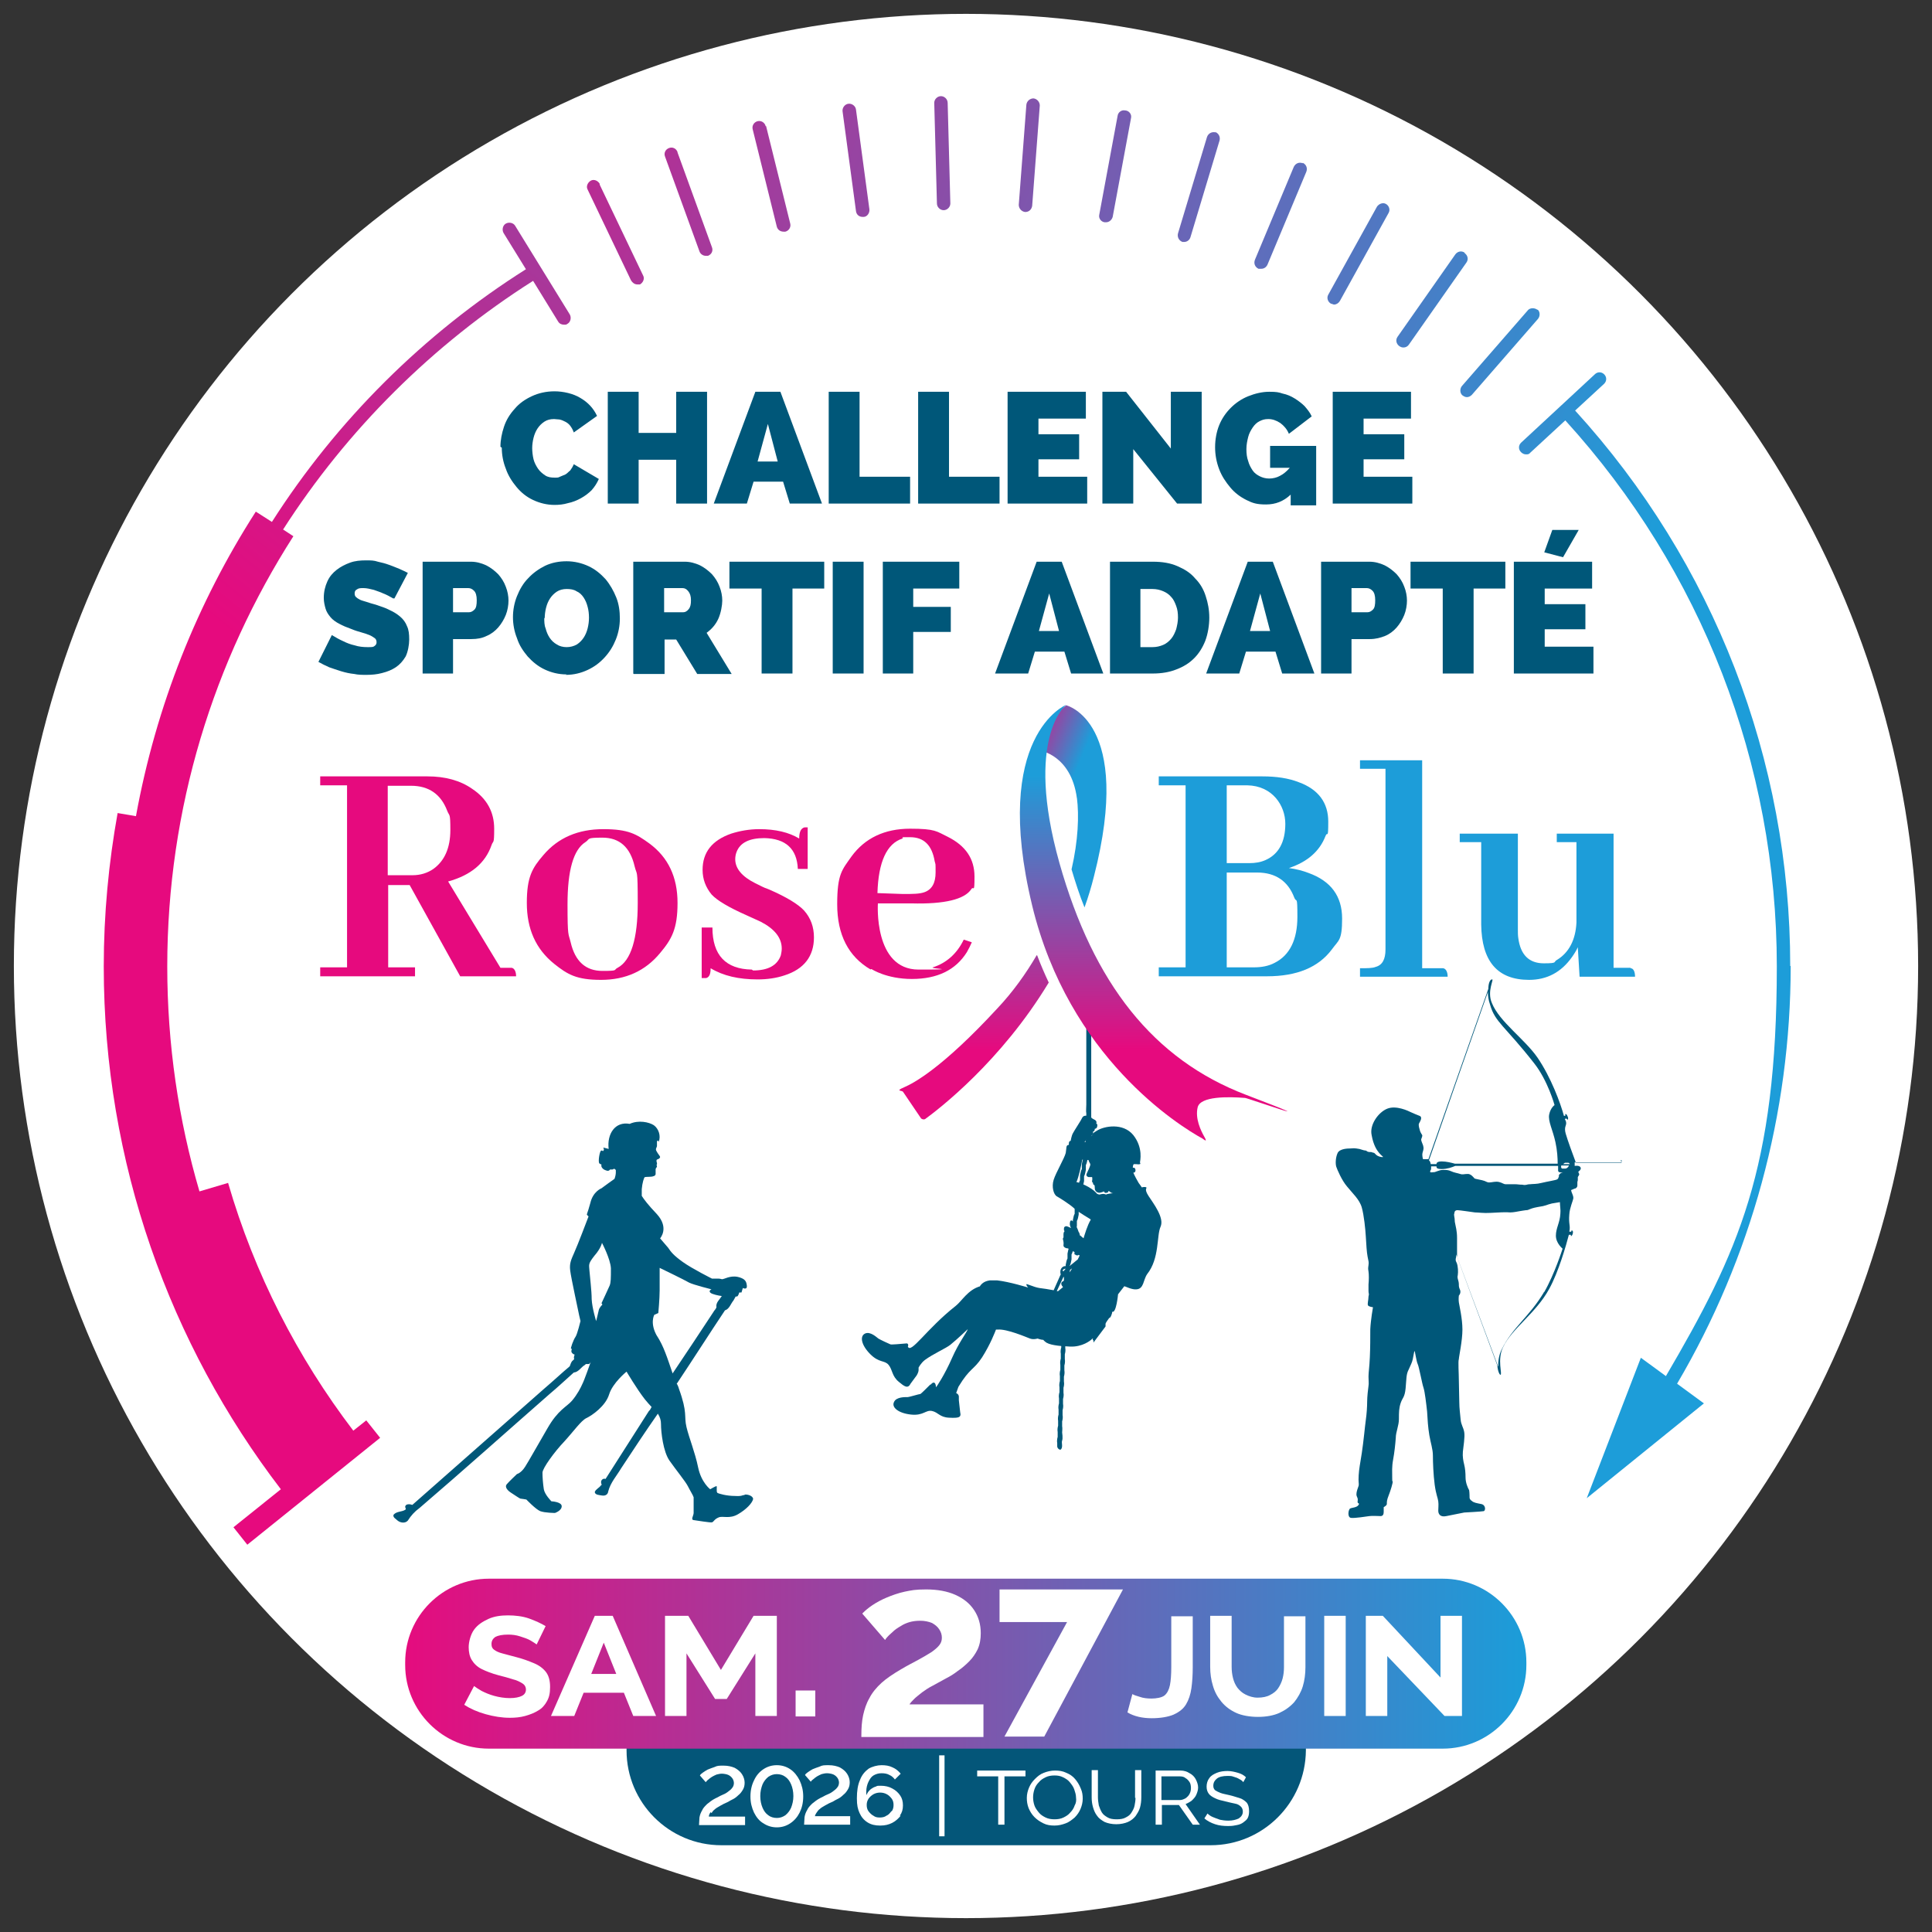 <?xml version="1.0" encoding="UTF-8"?>
<svg id="Calque_1" xmlns="http://www.w3.org/2000/svg" width="432" height="432" xmlns:xlink="http://www.w3.org/1999/xlink" version="1.1" viewBox="0 0 432 432">
  <rect x="0" y="0" width="432" height="432" fill="#333333" stroke="none"/>
  <!-- Generator: Adobe Illustrator 29.8.2, SVG Export Plug-In . SVG Version: 2.1.1 Build 3)  -->
  <defs>
    <linearGradient id="Dégradé_sans_nom" data-name="Dégradé sans nom" x1="62.3" y1="-1712" x2="370.5" y2="-1823.4" gradientTransform="translate(0 -1700) scale(1 -1)" gradientUnits="userSpaceOnUse">
      <stop offset="0" stop-color="#e60a7e"/>
      <stop offset="1" stop-color="#1d9dd9"/>
    </linearGradient>
    <linearGradient id="Dégradé_sans_nom_2" data-name="Dégradé sans nom 2" x1="58.2" y1="-1723.2" x2="366.4" y2="-1834.6" gradientTransform="translate(0 -1700) scale(1 -1)" gradientUnits="userSpaceOnUse">
      <stop offset="0" stop-color="#e60a7e"/>
      <stop offset="1" stop-color="#1d9dd9"/>
    </linearGradient>
    <linearGradient id="Dégradé_sans_nom_3" data-name="Dégradé sans nom 3" x1="66.2" y1="-1701" x2="374.5" y2="-1812.4" gradientTransform="translate(0 -1700) scale(1 -1)" gradientUnits="userSpaceOnUse">
      <stop offset="0" stop-color="#e60a7e"/>
      <stop offset="1" stop-color="#1d9dd9"/>
    </linearGradient>
    <linearGradient id="Dégradé_sans_nom_4" data-name="Dégradé sans nom 4" x1="69.6" y1="-1691.8" x2="377.8" y2="-1803.3" gradientTransform="translate(0 -1700) scale(1 -1)" gradientUnits="userSpaceOnUse">
      <stop offset="0" stop-color="#e60a7e"/>
      <stop offset="1" stop-color="#1d9dd9"/>
    </linearGradient>
    <linearGradient id="Dégradé_sans_nom_5" data-name="Dégradé sans nom 5" x1="72.3" y1="-1684.2" x2="380.6" y2="-1795.6" gradientTransform="translate(0 -1700) scale(1 -1)" gradientUnits="userSpaceOnUse">
      <stop offset="0" stop-color="#e60a7e"/>
      <stop offset="1" stop-color="#1d9dd9"/>
    </linearGradient>
    <linearGradient id="Dégradé_sans_nom_6" data-name="Dégradé sans nom 6" x1="74.4" y1="-1678.4" x2="382.6" y2="-1789.8" gradientTransform="translate(0 -1700) scale(1 -1)" gradientUnits="userSpaceOnUse">
      <stop offset="0" stop-color="#e60a7e"/>
      <stop offset="1" stop-color="#1d9dd9"/>
    </linearGradient>
    <linearGradient id="Dégradé_sans_nom_7" data-name="Dégradé sans nom 7" x1="75.8" y1="-1674.5" x2="384" y2="-1785.9" gradientTransform="translate(0 -1700) scale(1 -1)" gradientUnits="userSpaceOnUse">
      <stop offset="0" stop-color="#e60a7e"/>
      <stop offset="1" stop-color="#1d9dd9"/>
    </linearGradient>
    <linearGradient id="Dégradé_sans_nom_8" data-name="Dégradé sans nom 8" x1="76.5" y1="-1672.6" x2="384.8" y2="-1784" gradientTransform="translate(0 -1700) scale(1 -1)" gradientUnits="userSpaceOnUse">
      <stop offset="0" stop-color="#e60a7e"/>
      <stop offset="1" stop-color="#1d9dd9"/>
    </linearGradient>
    <linearGradient id="Dégradé_sans_nom_9" data-name="Dégradé sans nom 9" x1="76.5" y1="-1672.4" x2="384.8" y2="-1783.8" gradientTransform="translate(0 -1700) scale(1 -1)" gradientUnits="userSpaceOnUse">
      <stop offset="0" stop-color="#e60a7e"/>
      <stop offset="1" stop-color="#1d9dd9"/>
    </linearGradient>
    <linearGradient id="Dégradé_sans_nom_10" data-name="Dégradé sans nom 10" x1="75.8" y1="-1674.3" x2="384.1" y2="-1785.8" gradientTransform="translate(0 -1700) scale(1 -1)" gradientUnits="userSpaceOnUse">
      <stop offset="0" stop-color="#e60a7e"/>
      <stop offset="1" stop-color="#1d9dd9"/>
    </linearGradient>
    <linearGradient id="Dégradé_sans_nom_11" data-name="Dégradé sans nom 11" x1="74.5" y1="-1678.1" x2="382.7" y2="-1789.6" gradientTransform="translate(0 -1700) scale(1 -1)" gradientUnits="userSpaceOnUse">
      <stop offset="0" stop-color="#e60a7e"/>
      <stop offset="1" stop-color="#1d9dd9"/>
    </linearGradient>
    <linearGradient id="Dégradé_sans_nom_12" data-name="Dégradé sans nom 12" x1="72.4" y1="-1683.8" x2="380.7" y2="-1795.2" gradientTransform="translate(0 -1700) scale(1 -1)" gradientUnits="userSpaceOnUse">
      <stop offset="0" stop-color="#e60a7e"/>
      <stop offset="1" stop-color="#1d9dd9"/>
    </linearGradient>
    <linearGradient id="Dégradé_sans_nom_13" data-name="Dégradé sans nom 13" x1="33.2" y1="-1792.4" x2="341.5" y2="-1903.8" gradientTransform="translate(0 -1700) scale(1 -1)" gradientUnits="userSpaceOnUse">
      <stop offset="0" stop-color="#e60a7e"/>
      <stop offset="1" stop-color="#1d9dd9"/>
    </linearGradient>
    <linearGradient id="Dégradé_sans_nom_14" data-name="Dégradé sans nom 14" x1="100.6" y1="-1881.5" x2="319.3" y2="-1611.4" gradientTransform="translate(0 -1700) scale(1 -1)" gradientUnits="userSpaceOnUse">
      <stop offset="0" stop-color="#e60a7e"/>
      <stop offset="1" stop-color="#1d9dd9"/>
    </linearGradient>
    <linearGradient id="Dégradé_sans_nom_15" data-name="Dégradé sans nom 15" x1="224" y1="-1873.4" x2="237.8" y2="-1879.2" gradientTransform="translate(0 -1700) scale(1 -1)" gradientUnits="userSpaceOnUse">
      <stop offset="0" stop-color="#e60a7e"/>
      <stop offset="1" stop-color="#1d9dd9"/>
    </linearGradient>
    <linearGradient id="Dégradé_sans_nom_16" data-name="Dégradé sans nom 16" x1="258" y1="-1934.6" x2="258" y2="-1873.4" gradientTransform="translate(0 -1700) scale(1 -1)" gradientUnits="userSpaceOnUse">
      <stop offset="0" stop-color="#e60a7e"/>
      <stop offset="1" stop-color="#1d9dd9"/>
    </linearGradient>
    <linearGradient id="Dégradé_sans_nom_17" data-name="Dégradé sans nom 17" x1="217.8" y1="-1934.8" x2="217.8" y2="-1873.7" gradientTransform="translate(0 -1700) scale(1 -1)" gradientUnits="userSpaceOnUse">
      <stop offset="0" stop-color="#e60a7e"/>
      <stop offset="1" stop-color="#1d9dd9"/>
    </linearGradient>
    <linearGradient id="Dégradé_sans_nom_18" data-name="Dégradé sans nom 18" x1="90.6" y1="-2235.4" x2="341.3" y2="-2235.4" gradientTransform="translate(0 -1863.4) scale(1 -1)" gradientUnits="userSpaceOnUse">
      <stop offset="0" stop-color="#e50c7e"/>
      <stop offset="1" stop-color="#1b9dd9"/>
    </linearGradient>
  </defs>
  <g id="Calque_6" display="none">
    <rect x="-156.3" y="-27" width="958.7" height="596" fill="#abc8d3"/>
    <path d="M649.1,329.5c-1,0-2-.1-3-.1-2.3,0-4.5.4-6.7,1,.7-1.2,1.2-2.5,1.5-4.1,5.4,1,11,.7,16.3-.8,2.4-.6,4.8-1.5,7-2.6v-.2c-7.4,1.6-14.9,2.6-22.3,1.9v-1.4c.4,0,.7-.2,1.1-.3,3.7-1.1,7.3-2.8,11.3-3,6.3-.4,12.8,0,18.6,3h0c-4-3.7-9.7-4.9-15-4.6-5.3.5-10.2,2.7-15.3,3.6-.3,0-.7,0-1,.1,0-.6-.3-1.2-.6-1.9.5-.2,1-.4,1.5-.6v-.2c-.6,0-1.2.2-1.7.2,0-.3-.3-.6-.5-.9h0c0-.5-.3-.9-.4-1.2,2.4,0,4.9-.3,7.3-.8,2.6-.5,5.1-1.2,7.5-2.3v-.2c-5.2.8-10.3,1.4-15.5,1.8h-.2c-.7-1-1.5-1.8-2.2-2.4-2.2-1.9-4.6-3.7-6.5-4.7-2.6-1.5-4.8-2.3-7.3-2.9-.3-.8-.8-1.6-1.3-2.3v-.2c.3.1.5.3.8.3.3.3.5.4.8.5,0,.9.8,1.5,1.6,1.2,0,.3.6.4.9.2.2.3.4.4.6.3.2.4.6.3.9.1,1.6.8,2.7,1.3,3,1.4,0,.5.5.8,1,.6,1.5.7,2.6,1.7,3.9,2.7s3,2.2,5.1,2.3c1.4.1,4.2-.8,2.6-2-1.6-1.1-4-1.8-5.6-2.4-1.9-.7-4-1.2-5.6-1.7-.2-.3-.7-.5-1-.2-.7-.3-1.8-.8-3.1-1.5.2-.8-.4-1.5-.7-2.2.3-.3.4-.7.5-1.1.2-1.5-.8-2-1.8-2.3,0-.4-.3-.9-.4-1.3-.3-.7-.9-1.3-1.3-1.9-.8-1.5-1.6-3-2.4-4.5-.2-1.4-.4-2.7-1.6-3.6-.9-.7-2.2-1.5-3.4-1.8-.8-.5-1.7-1.1-2.4-1.3,0-.3-.3-.6-.5-.9.6-1.3.8-3,.7-4,.9,0,2.8.6,2.8-.3-.3-.9-2.3-1-2.8-2.3-.8-2.2-1.9-4-4.4-4.2h-1.1c-.8.1-1.5.5-2.2,1.1-1.2,1-1.4,2.7-1.4,3.9-.4.4-.3,1.3.6,1.3-.2,1.4.6,2.3.8,3.5-.8.1-1.2.8-1.5,1.5-1.5.4-3.4,1.6-4.7,2.2-1.1.6-1.8,1.3-2.4,2.3-.3-.3-.6-.4-.9-.3-.6-.4-1.2.4-1.3,1.1-5.1-2.4-8.9-4.2-9.9-4.7,0-.6-.8-.9-1.1-.6-1.2-.6-2.3-1.5-3.4-2.2-2.2-1.5-3.9-2.2-6.5-3.5s-3.9-2-5-2.5c-.8-.4-2.4-1.2-3.2-.4-.6,1.3.9,2.4,1.6,3,1.1,1,2,1.7,3.6,2.8,2.6,1.9,4.9,3,7.8,3.2,1.6.1,3,0,4.6.9,0,.6.9.9,1.3.4.9.4,4.9,2.3,10.1,4.7v2.5c-.8.5-.7,1.5-1.1,2.3-.4.8-1.1,1.3-1.6,2.2-.7,1.5-.8,4.1.8,5,.3.2.7.3,1.1.3-1.7,1.3-2.3,2.7-2.9,4.3-.5,1.4-.6,3.4-.4,4.9-.2.7-.3,1.3-.2,2h-.4c-5.2-.4-10-2.6-15.2-3.1-4.6-.3-9.6.7-13.3,3.7v.2c4.3-1.8,8.8-2.3,13.2-2.3,3.4-.1,6.8.2,10,1.3,1.9.7,3.9,1.3,6,1.7,0,.2,0,.3.2.5-3.1.5-6,1.5-8.6,3.2-.6-.2-1.3-.4-1.9-.6-7.6-2.2-16.6-1.8-22.9,3.4h0c7-3.5,14.9-3.4,22.3-1.8.3,0,.5.1.8.2h0c1.9.5,3.9,1,5.7,1.4.6,0,2.3.4,2.9.5,4.5.5,9,1.2,13.5,1.2,2.8,1.1,5.6,2.1,8.5,3,2.2.6,6.5,1.8,11,2.9-4.6.3-9.2.2-13.8-.7-5.5-.9-10.4-4.1-16-4.6-5-.4-10.4,1.5-13.7,5.3h0c2-1.2,4.3-2.2,6.5-2.8,4.6-1.2,9.6-1.3,14.2,0,3.5,1.1,6.7,3.1,10.4,3.9,5.6,1.4,11.6,1.3,17.3,0,1.9.4,3.7.7,5.3.9l-4.5,1.5c-4.4,1.2-9,1-13.5.5-5.1-.4-10.2-1-15.4-1.8v.2c2.4,1.1,5,1.8,7.5,2.3,7.1,1.7,14.4.5,21.6-.4.6-.1,2.3-.4,2.9-.5.6-.1,2.3-.5,2.9-.7,8.5-2.5,17.9-3.2,26,.9h0c-2.6-2.3-5.8-3.7-9.1-4.3.8-.2,1.8-.4,2.3-.6,8.5-2.5,17.9-3.2,26,.9h0c-4.1-3.6-9.7-4.9-15-4.8-5.8,0-11,2.5-16.4,4.2h.4ZM620.3,300.4c.4.4.7,1.2,1.1,2l-1.2-.6v-1.4h.1ZM620.1,302.9c.4.5,1,1.2,1.5,2,.4.7.2.9-.5.9-.4-.5-.9-1-.9-1.8v-1h0ZM599,300.1v1.3c-.4,0-.8,0-1.1.2.3-.4.6-1,1-1.5h0ZM592.3,322.8c-2.9-.5-5.6-1.6-8.4-2.6,2.9-1.1,5.9-1.7,8.9-1.8,1.2,1.3,3,2.5,4.8,3.3,1.1.5,2.1,1,3.1,1.4-2.8.2-5.7.2-8.5-.4h.1Z" fill="#005779"/>
    <path d="M680.7,305.3c-.2-.1-1.1-.7-1.1-.7.7-.1.7-.7.4-.7s-.8-.1-1.3-.2c-.5,0-.9-.3-.9-.3,0,0-.7-.6-1-.8-.2-.2-.7-.7-1.1-1.1h0s.6.6.6,1.2v1.1c-.2.1-.5.4-.5.4h0c.4.2,1.4.3,1.4.3.3.2,1.1.6,1.1.6,0,.2.6.7.7.8.9,1,1.2.5,1.2.3s-.4-.5-.4-.5c.9.2,1-.3.8-.4h0Z" fill="#005779"/>
    <path d="M665.7,298.2c0,.9,1,2.7,1.1,3h0c0,.7.3.9.4.9h0s-.3.4-.4.4c0,0-.5.3-.8.4-.3,0-1.2-.1-1.4,0-.2.2,0,.6.7.9.6.3,1.1,0,1.1,0h.5c.2.2.6.3,1,.4.6.2,1.5,0,1.5,0,.2.2.6.4,1.4.2.2,0,.5-.4.4-1,0-.6-.6-1.2-.6-1.2h0c0-.1-.2-.2-.2-.3h0c.4-.8-.2-1.6-.2-1.6,0,0-.2-2.8-.2-4s-.7-2-.8-2.1" fill="#005779"/>
  </g>
  <g id="Fond">
    <circle cx="216" cy="216" r="212.9" fill="#fff"/>
  </g>
  <g id="Pictos">
    <path d="M244.4,252.1v-.6h-.1v-.3c0-.5-.2-1.1-.3-1.4v-29.2h-1.1v26.4c0,.5-.1,1.6,0,1.9v1.1c0,.5.2,1.1.3,1.4v.2c0,.3,0,.8-.1,1.2v1.1c-.2.3-.3.9-.4,1.4v1.1c-.2.3-.3.9-.4,1.4v1.1c-.2.3-.3.9-.4,1.4v1.1c-.2.3-.3.9-.4,1.4v1.1c-.2.3-.3.9-.4,1.4v1.1c-.2.3-.3.9-.4,1.4v1.1c-.2.3-.3.9-.4,1.4v1.1c-.2.3-.3.9-.4,1.4v1.1c-.2.3-.3.9-.4,1.4v1.1c-.2.3-.3.9-.4,1.4v1.1c-.2.3-.3.9-.4,1.4v1.1c-.2.3-.3.9-.4,1.4v1.1c-.2.3-.5.8-.4,1.3v1.1c-.1.3-.2.9-.1,1.4v1.1c-.1.3-.2.9-.1,1.4v1.1c-.1.3-.2.9-.1,1.4v1.1c-.1.3-.2.9-.1,1.4v1.1c-.1.3-.2.9-.1,1.4v1.1c-.1.3-.2.9-.1,1.4v1.1c-.1.3-.2.9-.1,1.4v1.1c-.1.3-.2.9-.1,1.4v1.1c-.1.3-.2.9-.1,1.4v1.1c-.1.3-.2.9-.1,1.4v1.1c-.1.3-.2.9-.1,1.4v1.1c-.1.3-.2.9-.1,1.4v1.1c-.1.3-.2.9-.1,1.4v1.1c-.1.3-.2.9-.1,1.4v1.1c-.1.3-.2.9-.1,1.4v.7c0,.5.7,1,.9.6.4-.6,0-1.4.2-1.9s0-1.8,0-1.8c0-.3.1-.9,0-1.4v-1.1c.1-.3.2-.9.1-1.4v-1.1c.1-.3.2-.9.1-1.4v-1.1c.1-.3.2-.9.1-1.4v-1.1c.1-.3.2-.9.1-1.4v-1.1c.1-.3.2-.9.1-1.4v-1.1c.1-.3.2-.9.1-1.4v-1.1c.1-.3.2-.9.1-1.4v-1.1c.1-.3.2-.9.1-1.4v-1.1c.1-.3.2-.9.1-1.4v-1.1c.1-.3.2-.9.1-1.4v-1.1c.1-.3.2-.9.1-1.4v-1.1c.1-.3.2-.9.1-1.4v-1.1c.1-.3.2-.9.1-1.4v-1.1c.1-.3.4-.7.4-1.2v-1.1c.2-.3.3-.9.4-1.4v-1.1c.2-.3.3-.9.4-1.4v-1.1c.2-.3.3-.9.4-1.4v-1.1c.2-.3.3-.9.4-1.4v-1.1c.2-.3.3-.9.4-1.4v-1.1c.2-.3.3-.9.4-1.4v-1.1c.2-.3.3-.9.4-1.4v-1.1c.2-.3.3-.9.4-1.4v-1.1c.2-.3.3-.9.4-1.4v-1.1c.2-.3.3-.9.4-1.4v-1.1c.2-.3.3-.9.4-1.4v-1.1c.2-.3.3-.9.4-1.4v-1.1c.1-.1.2-.3.2-.5h.2v-.2h0v-.2h0Z" fill="#005779"/>
    <path d="M166.5,334.3c-.7,0-.4.3-2.2.2-1.8,0-3.6-.5-3.9-.7-.3-.3,0-1.5-.2-1.5s-1.4.7-1.4.7c0,0-2-1.5-2.7-4.9s-2-6.5-2.6-9,.3-3.1-1.7-8.6c-.1-.4-.3-.8-.5-1.2h.1c3.6-5.4,7.1-10.9,10.7-16.3,1-.3,1.3-1.5,1.9-2.2.2-.3.3-.6.5-.9h.3c.3-.1.5-.9.5-.9h.5l.3-1s1,.5.9-.5-.4-1.5-1.7-1.9-2.5,0-3.3.3-.5,0-1.5,0h-1.3s-4.4-2.2-6.5-3.7-2.7-2.3-3.3-3.2l-1.8-2.1s2.1-2.3-.7-5.4c-2-2.1-2.9-3.3-3.4-4.1v-1.5c.1-1.3.5-2.7.7-2.7.4-.1,1.5,0,1.9-.2.5-.1.5-.5.5-.5v-1.1c.1-.3.2-.3.3-.5,0-.2-.1-.5-.1-.5h.1v-.4c-.1-.1-.1-.4-.1-.5s0-.2.3-.3c.3-.1.5-.3.5-.5s-.5-.7-.8-1.3c-.3-.5,0-.7.1-1.1v-1.1h0l.2-.2.2.3c.5-1.3,0-2.9-1.1-3.7-1.1-.7-3.4-1.2-5.4-.3-3.3-.6-5.1,2.3-4.7,5.6l-1.2-.3h0c0,.1.3.5,0,.7-.2.3-.1-.2-.5,0-.3.1-.7,2.4-.4,2.8,0,.1.3.2.5.3h0c-.2.5.3,1.1,1,1.3.7.3.9-.2.9-.2h.5c.3,0,.4-.2.4-.2l.4.3v.6c0,.3-.1.9-.3,1.4-.7.5-1.7,1.2-2.9,2.1,0,0-1.9.7-2.5,3.3-.7,2.6-.9,2.5-.7,2.7s.3.3.3.3c0,0-2.5,6.6-3.2,8.1-.7,1.6-1.1,2.4-.9,4,.2,1.7,1.9,9.4,2,10,.1.5.3,1.3.3,1.3,0,0-.7,2.9-1.1,3.5-.5.7-1.2,2.7-1,2.7h.2s-.3.6,0,.9c.2.3.6.4.6.4,0,0-.3.6-.1,1-.1.1-.2.2-.3.3-.4.3-.5.8-.7,1.3-1.9,1.6-3.7,3.3-5.7,5l-29.5,26c-.5-.2-1.5-.3-1.6.4,0,.3.3.5,0,.7-.8.5-1.9.3-2.6,1.1-.2.6.5.9.9,1.3.6.5,1.7.7,2.3,0,.7-1.1,1.5-2,2.6-2.8,9.8-8.4,19.4-17,29.1-25.5,1.8-1.5,3.6-3.2,5.4-4.8,1.1-.1,1.6-1.2,2.5-1.7,0,0,.1-.1.2-.2h.6c.3,0,.5-.5.5-.5,0,0-1.5,4.3-1.9,5-.3.7-1.1,2.3-2.3,3.7s-3.1,2-5.5,6.2c-2.4,4.1-4.1,7.2-5,8.6s-1.8,1.6-1.8,1.6c0,0-1.8,1.7-2.3,2.3s.2,1.4,1,1.9,1.9,1.3,2.1,1.3,1.3.2,1.3.2c0,0,2.1,2.2,3.1,2.6,1.1.4,3.3.4,3.3.4,0,0,1.5-.5,1.5-1.5s-2.3-1.1-2.3-1.1c0,0-1.5-1.5-1.7-2.7-.2-1.3-.3-2.7-.3-3.7s2.7-4.7,4.9-7c2.1-2.3,3.7-4.6,4.9-5.2,1.3-.6,4.3-2.7,5.1-5.3.8-2.6,3.9-5.1,3.9-5.1,0,0,2.3,3.9,4.1,6.2.5.6,1,1.2,1.5,1.7-.2.3-.3.7-.6.9l-9.7,15.2c-.5-.2-1,.2-1,.7s.3.6,0,.7c-.4.6-1.2.9-1.4,1.5,0,.7,1.1.7,1.6.8.6.1,1.3-.1,1.4-.9.5-2,1.9-3.5,2.9-5.2,2.7-4.1,5.4-8.2,8.2-12.2.5.8.7,1.5.7,2.3,0,1.9.5,6.2,1.9,8.2s3.6,4.7,4.1,5.7,1.2,2.1,1.3,2.5v3.5c0,.6-.7,1.5,0,1.6.8.1,3.7.6,4.1.5.4-.1.5-.7,1.5-1.1.9-.4,2.4.4,4.3-.7,1.9-1.1,3.2-2.5,3.4-3.4,0-.7-1.2-1.1-1.9-1h0ZM136.3,287.5c-.3.7-1.8,3.9-1.8,3.9l.2.3s-.7.7-.8,1.2-.6,2.5-.6,2.5c0,0-.9-2.9-1-4.9,0-1.9-.4-5-.5-6.4s-.3-1.5,1.1-3.3c1.5-1.7,1.7-2.9,1.7-2.9,0,0,1.9,3.6,2,5.7,0,2.2,0,3.2-.3,3.9h0ZM147,298.9c-1.8-3-.7-4.9-.7-4.9l.9-.4s.3-3.2.3-5.1v-5s5.6,2.7,6.6,3.3c1,.5,5,1.5,5,1.5,0,0-.8.3-.2.8.4.3,1.7.6,2.5.7-.5.8-1.4,1.5-1.2,2.5-.1.4-.5.7-.7,1.1-3,4.6-6.1,9.2-9.1,13.7-1.2-3.5-2-6.1-3.5-8.4v.2h0Z" fill="#005779"/>
    <path d="M362.6,260h-10.3c0-.1,0-.3-.1-.5-.5-1.3-1.7-4.6-2.1-6s.1-1.8.1-2.3-.1-.5-.3-1c.1,0,.2-.1.3-.1s.3.3.3.3c0,0,.3-.3,0-.8-.2-.6-.5-.5-.5-.5v.4h-.3c-.8-2.9-2.9-8.6-5.9-13-2.9-4.2-8.5-8-10.2-12.2-1.2-2.7.6-5.5,0-5.3-.4,0-.8.8-.8,2.1l-13.4,38.1h-1.2s-.3-.8-.1-1.5c.2-.7.3-.9.1-1.6-.2-.6-.5-1.1-.4-1.4.1-.3.3-.7.2-.9s-.4-.6-.5-1-.4-1.2-.2-1.6.9-1.4.1-1.7-1.2-.5-1.9-.8c-.6-.3-3.3-1.6-5.3-.8s-4,3.6-3.5,5.9c.4,2.3,1.2,3.4,1.6,3.9s1,1,1,1c0,0-.3.1-.9-.1s-.8-.5-1-.7-.3-.1-.8-.3c-.5,0-.8,0-1.1-.3-.3-.1-.3,0-.9-.2s-.6-.2-1.3-.3c-.7-.1-1,0-1.4,0s-2.3,0-2.8,1c-.5,1.1-.5,2.5-.3,3.1s1.2,3,2.4,4.4c1.2,1.5,2.8,2.9,3.3,4.7.5,1.8.8,4.8.9,6.5s.2,3.5.4,4.5.3,1.2.2,1.9-.1.8,0,1.4.1,2,0,2.9v1.5c0,.7.2.4,0,1.2,0,.8-.3,1.7-.1,2s1.1.4,1.1.4c0,0-.5,2.8-.6,4.9,0,2.1,0,4-.1,6.3s-.3,3.3-.3,4.3.1,1.5,0,2.1c-.1.7-.3,2.4-.3,3.5s-.1,2.7-.3,4.1-.5,4.8-.9,7.4-.6,3.4-.7,5,.1,1.8,0,2.3c-.2.6-.5,1.3-.5,1.9s.3.7.3,1.2-.1.5,0,.7.5.1.1.6-1.4.5-1.8.7-.7,2,.2,2.1c.9.1,3.3-.3,4.1-.4.7-.1,1.9,0,2.5,0s.7-.5.7-1v-1s.8-.4.7-.8c0-.4,0-.8.4-1.8s1-2.9.9-3.2c0-.4-.1.7-.1-.7s-.1-2.5.2-4.1.5-3.5.6-4.9c0-1.3.7-2.7.7-4.2s0-2.4.4-3.6.9-1.2,1.1-3.3.1-3.1.7-4.2c.5-1.2.7-1.4.9-2.3s.3-1.8.4-1.8.4,2.3.7,2.9c.3.6,1,4.5,1.3,5.3.3.9.6,3.5.8,5.3.1,1.8.2,3.5.5,5.3s.8,3.1.8,4.6.1,4.2.4,6.5c.3,2.2.7,2.9.8,3.7.1.8,0,1.4,0,2.1s.4,1.5,1.8,1.2l4-.8s3.8-.2,4.3-.3c.5,0,.6-1.4-.5-1.6-1-.2-1.7-.3-2.1-.7-.5-.3-.5-.7-.5-.7,0,0,0-1.2-.1-1.7-.3-.5-.8-1.7-.8-2.8s-.1-2.1-.3-2.9-.4-1.8-.3-2.9.5-3.3.3-4.4-.7-1.6-.8-2.8-.3-2.5-.3-3.9-.1-3.4-.1-4.9-.2-4.2,0-4.7c0-.5.8-4.1.8-6.6s-.7-5.4-.8-6.1,0-1.5,0-1.5c0,0,.5-.5.3-1.2-.3-.7-.3-.8-.3-1.4s-.3-1.1-.3-1.6c.1-.5.2-1.4,0-2.5s-.6-.8-.3-2v-.5l9.2,24.8c.1,1.3.5,2.1.7,2.1.5,0-.8-3.4.6-6.2,2-4.2,7.3-7.5,10.3-13,2.1-3.8,3.8-9.8,4.4-12.1h.4c.1,0,0,.3.1.3,0,0,.3-.1.4-.7s-.3-.6-.3-.6c0,0,0,.4-.2.3h-.3c.3-1.4-.2-1.6,0-3.9.1-1.5.8-2.9.9-3.6,0-.7-.4-1.1-.5-1.8.3-.1.7-.3.7-.3.3,0,.7-.3.7-.7v-.7c0-.3.1-.3.1-.6v-.6c0-.1.4-.5.3-.7s-.2-.5-.2-.5c0,0,.8-.5.5-1s-1.3-.3-1.3-.3h0v-.8h10.3c.1,0,.2-.1.2-.3s0-.2-.2-.2l.2.6h0ZM319.7,259.5h-.2c0-.1,13.2-37.7,13.2-37.7,0,.8.1,1.8.5,2.9,1.1,3.9,3.3,4.7,9.8,13,3.1,3.9,4.6,9.4,4.6,9.4,0,0-.9.6-1.2,2.1s.8,3.4,1.4,6.2c.4,1.8.5,3.6.5,4.8h-23c-.7-.2-1.9-.5-2.9-.5s-1.2.3-1.2.6h-1.3c0-.3-.2-.7-.3-.8h.1ZM345.2,289c-3.3,5.5-7,7.8-9.4,12.7-.7,1.4-.8,2.7-.8,3.9l-9.2-24.6v-4.2c0-1.6-.3-2.5-.5-3.6,0-1.1-.3-1.5-.1-1.9,0-.4.2-.7.7-.7s3.1.4,3.9.5c.8,0,1.9.2,3.5.1s3.6-.2,4.4-.1c.7,0,1.6-.2,2.2-.3.7-.1.5-.1,1.3-.2.8,0,.5-.3,2.6-.7,2.1-.3,1.9-.5,3.2-.8,1-.2,1.4-.2,1.8-.3,0,.8.2,1.8.1,2.6-.1,2-1,3.2-1,4.9s1.5,2.9,1.5,2.9c0,0-1.8,5.7-4.1,9.7h-.1ZM348.6,263c-.2.4-.1.5-.4.7s-2.3.5-3.5.8-1.8.2-2.6.3c-.8,0-.8.3-1.7.1-.8,0-1-.1-1.6-.1h-2.1c-.5,0-.7-.3-1.5-.5s-1.6.1-2.2.1-.7-.3-1.6-.5c-.8-.2-1.6-.3-1.7-.4s-.8-1.1-1.6-1c-.7,0-1,.2-1.6,0s-1.4-.3-2-.6c-.7-.3-1-.3-1.9-.3s-1.7.6-2.1.5c-.5.1-.7,0-.7,0v-.3s.2-.2.2-.5v-.5h1.2c0,.3,0,.6,1.2.6s2.3-.4,3-.7h23v1.1c.1.5.8.3,1.1.4-.5,0-.8.3-1,.7h.1ZM350.1,261.3h-.7c-.3,0-.4-.3-.3-.7h1.7c-.1.4-.5.7-.8.7h0ZM349.5,260.3c.2-.1.3-.3.5-.3h.7c.1,0,.3.2.3.3h-1.5Z" fill="#005779"/>
  </g>
  <g id="rappel">
    <g>
      <path d="M241.1,280.6s.2,0,.3.1h0c-.1.4-.3.6-.4.9l-2.1,1.7c-.2-.1-.4-.2-.7-.2-.6,0-1.1.6-1.1,1.2s0,.4.1.6l-1.6,3.6c-1-.2-2.4-.4-3.2-.5-1.3-.2-3-1.1-2.9-.8,0,.3.4.7.4.7,0,0-4.2-1.3-6.9-1.6h-1.7c-1.4.2-1.9.9-2.2,1.3h.1c-2.8.8-4.1,3.3-5.5,4.4-6.6,5.2-10,10.8-10.7,9.1h0c.2-.4,0-.8-.4-.7-1.2.1-3.3.3-3.5.2-.3-.1-2.4-1.1-2.7-1.3s-1.8-1.7-3-1.1-.8,2.6,1.2,4.6,3.2,1.3,4.1,2.4c.9,1.1.7,2.5,2.3,3.8,1.2,1,2,1.6,2.6.4l1.4-1.9h0l.2-.4c.1-.2.2-.5.2-.8v-.5s.5-1,1.4-1.7c1.9-1.4,4.7-2.6,5.7-3.4,1.6-1.3,3.9-3.5,3.9-3.5-.2.7-2,3-3.5,6.4-1.7,3.9-3.5,6.5-3.6,6.6-.1-1.4-.7-1.1-1-.8,0,0-.1.1-.2.2h-.1c-.9.9-2,2-2.2,2.1-.3,0-2.5.7-2.9.7s-2.5-.1-3,1.1c-.6,1.2,1,2.5,3.8,2.8s3.3-1.1,4.7-.8c1.4.3,1.7,1.4,3.8,1.5s2.8,0,2.5-1.2l-.3-2.7v-.8c0-.4-.3-.7-.6-.8h0l.5-1.4c2.6-4.3,3.4-3.7,5.3-6.6,1.9-3,2.9-5.7,3.1-6.2h.4c2-.2,6.4,1.7,7.2,2s1.7,0,1.7,0c0,0,.8.3,1.3.3.1.2.3.3.4.4.7.7,2.9,1,5.6,1.1,2.7.1,4.5-1.3,5-1.8h.1s-.2.4.1.4v.5l2.7-3.6v-.6h0c.1-.4.8-1.2.8-1.3.3.1.7-1,.7-1.4.9.4,1.3-3.9,1.3-3.9l1.4-1.8c.4.1,1.7.8,2.7.7,1.7-.1,1.5-2.1,2.4-3.4,2.8-3.5,2.1-8.6,3-10.6s-1.6-5.2-2.7-6.9-.2-1.7-.5-1.9c-.3-.2-1,0-1,0,0,0-.3-.5-.7-1-.3-.5-.9-1.6-1.2-2.3h.1c.2,0,.4-.2.4-.5h0c0-.4-.2-.6-.4-.6h-.2c0-.2,0-.5.2-.8h.5s.7.1.9,0,0-.2,0-.4.8-3.2-1.5-6.1c-2.3-2.8-6.5-2-8.1-1-.3.2-.7.4-1,.7.2-.2.1-.5.1-.5.4,0,.4-.6.4-.6,0,0,.4,0,.5-.4.2-.6-.1-.8-.2-.8.2-.3,0-.7-.5-.9-.4-.2-1.1-.7-1.5-.8s-.9,0-1.1.4c-.2.5-1.8,2.9-2.1,3.5-.3.5-.5,1.7-.5,1.7-.5,0-.4.8-.4.9-.7,0-.5.7-.7,1.8-.3,1.2-2.2,4.4-2.7,6s0,3.3.7,3.7c.7.4,2.8,1.7,3.9,2.7,1.1,1,3.7,2.4,3.7,2.5-.8,1.4-1.3,3.1-1.8,4.8l-.7-.4-1.2,3.3.5.3h.4ZM243.4,254c.6.2.7-.2,1-.3h0c-.6.4-1.1,1-1.5,1.7h-.4c.4-.5.8-1.3.8-1.3h0ZM240.7,264.3c.5-1.1,1-3.4,1.3-5,.4,0,.9,0,1.4.1h0c.1.5.4.7.4,1s-.6,1.6-.8,2,0,.7.4.8h.8s.1.5,0,.8.2.5.2.5c0,0,0,.3.1.4.2,0,.3.1.3.8s.6,1,1,1,.7-.2,1.1-.3h0c0,.3.3.4.5.3h.1c.2,0,.3-.2.4-.4,0,0,.2.1.3.2.3.3.7.3.7.3,0,0-1.2.1-1.6.3-.6-.3-1.4,0-1.4,0,0,0-.6,0-.8-.4-1.2-1.3-3.7-2.3-4.5-2.4h.1ZM239.9,283.3c-.2.4-.5.8-.7,1.2h0v-.5l.8-.6h-.1ZM238.7,284.4h0c0,.2,0,.4-.2.5l-.2-.3h.1l.3-.2h0ZM238.1,283.7h.2l-.3.3s0,.1-.1.2h-.3c0-.3.3-.5.6-.5h0ZM237.7,285.5c.1,0,.3.1.5.1h.1v.2c-.1.4-.4.6-.6.7-.9.4,0,1.3,0,1.3l-1.1.9h-.3l1.5-3.2h0Z" fill="#005779"/>
      <path d="M241.5,276.3h0c-.1-.4-.2-.8-.3-.8,0,0-.4-1.3-.8-1.6v-.2s-.8-1.3-1.1-.6c-.2.7,0,1.2.2,1.5h0c-.3-.1-.9-.5-1.2-.4s-.4.2-.4.6,0,.3.1.4v.2c-.1,0-.2.3-.2.6h0v.7c-.1.1-.2.3-.1.5,0,0,.2.7.1,1.2v.2c.1.3.4.4.6.5.2,0,.3,0,.5.1,0,0,.2.1.3.2.3.2.6.4,1,.5.1.3.4.6.8.6l1.9-3.2c-.8-.5-1.3-1-1.3-1h-.1Z" fill="#005779"/>
    </g>
  </g>
  <g>
    <path d="M151.5,34c-.3-.8-1.1-1.2-1.9-.9-.8.3-1.2,1.1-.9,1.9l7.7,21.2c.2.6.8,1,1.4,1s.3,0,.5,0c.8-.3,1.2-1.1.9-1.9l-7.7-21.2h0Z" fill="url(#Dégradé_sans_nom)"/>
    <path d="M134.1,41.1c-.4-.7-1.3-1.1-2-.7-.7.4-1.1,1.3-.7,2l9.7,20.3c.3.5.8.9,1.4.9h.6c.7-.4,1.1-1.3.7-2l-9.7-20.3h0v-.2Z" fill="url(#Dégradé_sans_nom_2)"/>
    <path d="M171.2,28.2c-.2-.8-1-1.3-1.8-1.1-.8.2-1.3,1-1.1,1.8l5.4,21.8c.2.7.8,1.1,1.5,1.1s.2,0,.4,0c.8-.2,1.3-1,1.1-1.8l-5.4-21.8h0Z" fill="url(#Dégradé_sans_nom_3)"/>
    <path d="M191.4,24.5c-.1-.8-.9-1.4-1.7-1.3s-1.4.9-1.3,1.7l3,22.3c.1.8.7,1.3,1.5,1.3s.1,0,.2,0c.8,0,1.4-.9,1.3-1.7l-3-22.3Z" fill="url(#Dégradé_sans_nom_4)"/>
    <path d="M210.4,21.5c-.8,0-1.5.7-1.5,1.5l.6,22.5c0,.8.7,1.5,1.5,1.5s0,0,0,0c.8,0,1.5-.7,1.5-1.5l-.6-22.5c0-.8-.7-1.5-1.5-1.5Z" fill="url(#Dégradé_sans_nom_5)"/>
    <path d="M231.1,22c-.8,0-1.5.6-1.6,1.4l-1.7,22.4c0,.8.6,1.5,1.4,1.6h.1c.8,0,1.4-.6,1.5-1.4l1.7-22.4c0-.8-.6-1.5-1.4-1.6Z" fill="url(#Dégradé_sans_nom_6)"/>
    <path d="M251.6,24.7c-.8-.2-1.6.4-1.7,1.2l-4.1,22.1c-.2.8.4,1.6,1.2,1.7h.3c.7,0,1.3-.5,1.5-1.2l4.1-22.1c.2-.8-.4-1.6-1.2-1.7,0,0-.1,0-.1,0Z" fill="url(#Dégradé_sans_nom_7)"/>
    <path d="M271.8,29.6c-.8-.2-1.6.2-1.9,1l-6.5,21.6c-.2.8.2,1.6,1,1.9h.4c.6,0,1.2-.4,1.4-1.1l6.5-21.6c.2-.8-.2-1.6-1-1.9h.1Z" fill="url(#Dégradé_sans_nom_8)"/>
    <path d="M291.3,36.5c-.8-.3-1.6,0-2,.8l-8.7,20.8c-.3.8,0,1.6.8,2h.6c.6,0,1.1-.3,1.4-.9l8.7-20.8c.3-.8,0-1.6-.8-2h0Z" fill="url(#Dégradé_sans_nom_9)"/>
    <path d="M309.9,45.6c-.7-.4-1.6,0-2,.6l-10.9,19.7c-.4.7-.1,1.6.6,2,.2,0,.5.2.7.2.5,0,1-.3,1.3-.8l10.9-19.7c.4-.7.1-1.6-.6-2h0Z" fill="url(#Dégradé_sans_nom_10)"/>
    <path d="M327.5,56.5c-.7-.5-1.6-.3-2.1.4l-12.9,18.4c-.5.7-.3,1.6.4,2.1.3.2.6.3.9.3.5,0,.9-.2,1.2-.6l12.9-18.4c.5-.7.3-1.6-.4-2.1h0Z" fill="url(#Dégradé_sans_nom_11)"/>
    <path d="M343.8,69.3c-.6-.5-1.6-.5-2.1,0l-14.8,17c-.5.6-.5,1.6.1,2.1.3.2.6.4,1,.4s.8-.2,1.1-.5l14.8-17c.5-.6.5-1.6-.1-2.1h0Z" fill="url(#Dégradé_sans_nom_12)"/>
    <path d="M400.3,216c0-46.1-17.1-90.2-48.1-124.2l6.5-6c.6-.6.6-1.5,0-2.1s-1.5-.6-2.1,0l-16.5,15.3c-.6.6-.6,1.5,0,2.1.3.3.7.5,1.1.5s.7,0,1-.4l7.8-7.2c30.5,33.5,47.3,76.8,47.3,122.1s-8.6,63.9-24.8,91.6l-5.6-4.1-12.1,31.4,26.2-21.2-6-4.4c16.6-28.2,25.4-60.4,25.4-93.4h0Z" fill="url(#Dégradé_sans_nom_13)"/>
  </g>
  <path d="M115.2,50.5c-.4-.7-1.4-.9-2.1-.5s-.9,1.4-.5,2.1l5,8.1c-22.8,14.4-42.3,33.8-56.8,56.5l-3.6-2.3c-13.1,20.4-22.3,43.4-26.8,68.1l-4.1-.7c-2,11.1-3.1,22.6-3.1,34.3,0,43.9,14.8,84.5,39.6,116.9l-10.6,8.5,3.1,3.9,29.7-23.9-3.1-3.9-2.9,2.3c-12.5-16.4-22.1-35.1-28-55.4l-6.4,1.9c-4.7-16-7.2-32.9-7.2-50.3,0-35.4,10.4-68.4,28.2-96.2l-2.3-1.5c14.3-22.3,33.5-41.4,55.9-55.6l5.6,9.1c.3.5.8.7,1.3.7s.5,0,.8-.2c.7-.4.9-1.4.5-2.1,0,0-12.2-19.8-12.2-19.8Z" fill="url(#Dégradé_sans_nom_14)"/>
  <g>
    <g>
      <path d="M71.6,218.3v-2h6v-40.7h-6v-2h24c3.9,0,7.3.9,10,2.8,3.3,2.2,4.9,5.2,4.9,8.9s-.2,2.5-.6,3.7c-1.4,4-4.6,6.7-9.7,8.1l11.7,19.3h2.5c.6.1,1,.8,1,1.9h-12.5l-11.3-20.4h-4.8v18.4h6v2s-21.2,0-21.2,0ZM86.7,175.6v20.1h5.6c1.7,0,3.3-.5,4.6-1.4,2.5-1.8,3.8-4.7,3.8-8.7s-.2-3-.7-4.3c-1.4-3.7-4.1-5.6-8.1-5.6h-5.2Z" fill="#e60a7e"/>
      <path d="M145.2,188.6c4.2,3.1,6.3,7.5,6.3,13.3s-1.3,8.1-3.9,11.2c-3.3,4-7.7,6-13.2,6s-7.5-1.2-10.5-3.6c-4.1-3.3-6.1-7.8-6.1-13.6s1.2-7.8,3.7-10.7c3.3-3.9,7.8-5.8,13.4-5.8s7.4,1.1,10.3,3.2h0ZM127.6,210.7c1,4.3,3.4,6.4,7.1,6.4s2.4-.2,3.4-.7c3-1.6,4.5-6.5,4.5-14.5s-.2-6.1-.7-8.2c-1-4.3-3.4-6.4-7.2-6.4s-2.7.3-3.8,1c-2.7,1.7-4,6.4-4,13.9s.2,6.4.7,8.5Z" fill="#e60a7e"/>
      <path d="M168.4,217c3.3,0,5.4-1.1,6.2-3.4.1-.5.2-1,.2-1.5,0-2.4-1.6-4.4-4.7-6-.7-.3-1.8-.8-3.3-1.5-3.8-1.7-6.4-3.2-7.7-4.6-1.3-1.6-2-3.4-2-5.5,0-3.9,2.1-6.6,6.4-8.1,1.9-.6,4-1,6.3-1,3.6,0,6.6.7,8.9,2.1,0-1.5.4-2.3,1.2-2.5h.7v9.3h-2.2c-.2-4.5-2.7-6.8-7.5-6.9-3.3,0-5.4,1-6.2,3.1-.2.5-.3,1.1-.3,1.6,0,2.1,1.5,3.9,4.5,5.4s1.7.8,3.1,1.4c3.9,1.7,6.5,3.3,7.8,4.7,1.5,1.7,2.2,3.7,2.2,6,0,4.2-2.2,7.1-6.6,8.5-1.8.6-3.8.9-6,.9-4.2,0-7.7-.8-10.5-2.5,0,1.3-.3,2-1,2.2h-1v-11.3h2.4c0,6.2,3,9.3,8.8,9.4l.3.2h0Z" fill="#e60a7e"/>
    </g>
    <g>
      <path d="M296.4,186.9c-1.3,3.4-4,5.8-8.2,7.2,1.6.2,3.1.6,4.4,1.1,5,1.8,7.5,5.2,7.5,10.2s-.8,4.8-2.3,6.9c-3,4-7.8,6-14.5,6h-24.2v-2h6v-40.7h-6v-2h23.2c3.1,0,5.8.4,8.1,1.3,4.4,1.6,6.6,4.6,6.6,8.8s-.2,2.1-.6,3.2ZM274.3,175.6v17.4h5c1.4,0,2.6-.2,3.7-.7,2.9-1.3,4.4-4,4.4-8.1s-2.9-8.5-8.5-8.6h-4.6ZM274.3,195.1v21.2h6.1c1.7,0,3.3-.3,4.6-1,3.4-1.7,5.1-5.2,5.1-10.3s-.2-3-.7-4.3c-1.4-3.7-4.2-5.6-8.3-5.6h-6.8Z" fill="#1d9dd9"/>
      <path d="M322.7,216.5c.6.1,1,.8,1,1.9h-19.6v-1.9c1.6,0,2.8,0,3.5-.3,1.5-.4,2.2-1.7,2.2-3.9v-40.4h-5.7v-1.9h13.9v46.5h4.7Z" fill="#1d9dd9"/>
      <path d="M364.6,216.5c.6,0,1,.7,1,1.9h-12.4l-.4-6.6c-.3.7-.8,1.5-1.3,2.2-2.4,3.4-5.6,5.1-9.6,5.1-7.1,0-10.6-4.2-10.7-12.4v-18.4h-4.8v-1.9h13v21.5c0,.6,0,1.3.1,1.9.5,3.7,2.4,5.6,5.7,5.6s2-.3,3-.8c2.6-1.6,4.1-4.4,4.3-8.3v-18h-4.4v-1.9h12.7v30h3.8,0Z" fill="#1d9dd9"/>
    </g>
    <path d="M194.7,216.8c-5-2.9-7.5-7.8-7.5-14.6s1.1-7.7,3.2-10.7c3-4.1,7.4-6.2,13.1-6.2s5.9.6,8.4,1.8c4,2,6,4.9,6,8.9s-.2,2-.7,2.8c-1.5,2.3-6,3.4-13.4,3.2h-7.5s-1,14.8,9.1,14.8,2.2-.2,3.2-.5c3.1-1,5.4-3.1,6.9-6.2l1.8.6c-.3.7-.7,1.5-1.1,2.2-2.5,4-6.6,6-12.3,6s-9-2.2-9-2.2h-.2ZM201.8,187.5c-3.5,1.1-5.4,5.2-5.6,12.2l5.7.2c2.1,0,3.7,0,4.8-.4,1.7-.6,2.5-2.1,2.5-4.4s0-1.7-.2-2.5c-.6-3.6-2.4-5.4-5.5-5.4s-1.1,0-1.7.2h0Z" fill="#e60a7e"/>
  </g>
  <g>
    <path d="M240.8,178.4c.5,3.9.3,9.5-1.2,16,.9,3,1.8,5.8,2.9,8.5.8-2.2,1.5-4.5,2.1-6.9,8.9-34.7-6.2-38.3-6.2-38.3l-2.5,2-3.5,8.1s7.1.9,8.4,10.7h0Z" fill="url(#Dégradé_sans_nom_15)"/>
    <path d="M238.4,157.6s-9.4,7.3-1.5,35.4c7.6,26.9,21,43.9,41.7,51.8s.3.7-.2.7c-3.8-.3-10-.4-10.6,2.1s.7,5.2,1.5,6.6-.1.6-.4.4c-5.3-2.9-29.9-18.2-38.1-52.1-9.2-38.1,7.6-44.9,7.6-44.9Z" fill="url(#Dégradé_sans_nom_16)"/>
    <path d="M231.8,213.6c-2.4,4.1-5.3,8.2-8.9,12-12.2,13.2-18.6,16.6-20.7,17.5s-.6.7-.3,1l4,5.9c.2.3.7.4,1,.2,3-2.2,16.9-12.8,27.6-30.5-.9-1.9-1.8-4-2.6-6.1h-.1Z" fill="url(#Dégradé_sans_nom_17)"/>
  </g>
  <path d="M270.7,412.6h-109.4c-11.7,0-21.2-9.5-21.2-21.2v-2.5c0-11.7,9.5-21.2,21.2-21.2h109.5c11.7,0,21.2,9.5,21.2,21.2v2.5c-.1,11.7-9.6,21.2-21.3,21.2h0Z" fill="#045679"/>
  <path d="M322.6,391H109.3c-10.3,0-18.7-8.4-18.7-18.7v-.6c0-10.3,8.4-18.7,18.7-18.7h213.3c10.3,0,18.7,8.4,18.7,18.7v.6c0,10.3-8.4,18.7-18.7,18.7Z" fill="url(#Dégradé_sans_nom_18)"/>
  <g>
    <rect x="210" y="392.5" width="1.2" height="18.1" fill="#fff"/>
    <polygon points="218.5 397.2 223.2 397.2 223.2 408 224.6 408 224.6 397.2 229.3 397.2 229.3 395.9 218.5 395.9 218.5 397.2" fill="#fff"/>
    <path d="M240.4,397.8c-.5-.6-1.2-1.1-2-1.4-.8-.4-1.6-.5-2.5-.5s-1.7.2-2.5.5-1.4.8-2,1.4-1,1.2-1.3,1.9c-.3.7-.5,1.5-.5,2.3s.1,1.5.4,2.3c.3.7.7,1.4,1.3,2s1.2,1,2,1.4,1.6.5,2.5.5,1.7-.2,2.5-.5,1.4-.8,2-1.3c.6-.6,1-1.2,1.3-1.9.3-.7.5-1.5.5-2.3s-.1-1.5-.4-2.2c-.4-1-.8-1.6-1.3-2.2h0ZM240.3,403.7c-.2.6-.5,1.1-1,1.6-.4.5-.9.8-1.5,1.1s-1.3.4-2,.4-1.4-.1-2-.4-1.1-.6-1.5-1.1-.8-1-1-1.6-.3-1.2-.3-1.8.1-1.2.3-1.8c.2-.6.5-1.1,1-1.6.4-.5.9-.8,1.5-1.1.6-.3,1.3-.4,2-.4s1.3.1,1.9.4c.6.3,1.1.6,1.5,1.1s.8,1,1,1.6.4,1.2.4,1.8c.1.7,0,1.3-.3,1.8h0Z" fill="#fff"/>
    <path d="M253.9,402c0,.6-.1,1.2-.2,1.7-.1.6-.4,1.1-.7,1.6s-.7.8-1.3,1.1c-.5.3-1.2.4-2,.4s-1.5-.1-2-.4-1-.6-1.3-1.1-.5-1-.7-1.6c-.1-.6-.2-1.2-.2-1.8v-6.1h-1.4v6.1c0,.8.1,1.5.3,2.2s.5,1.4.9,1.9c.4.6,1,1,1.7,1.4.7.3,1.6.5,2.6.5s1.9-.2,2.6-.5c.7-.3,1.3-.8,1.7-1.3.4-.6.8-1.2,1-1.9.2-.7.3-1.5.3-2.3v-6.1h-1.4v6.2h0Z" fill="#fff"/>
    <path d="M266.5,402.6c.4-.4.8-.8,1-1.3s.4-1,.4-1.6-.2-1.2-.5-1.8-.8-1.1-1.4-1.4c-.6-.4-1.3-.6-2-.6h-5.6v12.1h1.4v-4.4h3.8l3.1,4.4h1.6l-3.2-4.6c.4-.2.9-.4,1.4-.8h0ZM259.7,402.4v-5.2h4.1c.5,0,1,.1,1.3.4.4.2.7.6.9.9s.3.8.3,1.3-.1.9-.3,1.3c-.2.4-.5.7-.9,1-.4.2-.8.4-1.3.4h-4.1Z" fill="#fff"/>
    <path d="M278.8,403.1c-.4-.4-.9-.8-1.5-1-.7-.2-1.5-.5-2.4-.7-.8-.2-1.5-.3-2-.5s-.9-.4-1.2-.6c-.3-.3-.4-.6-.4-1,0-.7.3-1.2.8-1.6s1.3-.6,2.4-.6,1,.1,1.4.2.9.3,1.2.5c.4.2.7.4.9.7l.6-1.1c-.5-.5-1.1-.8-1.8-1-.7-.2-1.5-.4-2.3-.4s-1.7.1-2.4.4c-.7.3-1.3.6-1.7,1.2-.4.5-.6,1.2-.6,1.9s.2,1.2.5,1.6.8.7,1.4,1,1.4.5,2.3.7,1.6.4,2.2.5,1,.4,1.3.7c.3.3.4.7.4,1.1,0,.6-.3,1.1-.9,1.5-.6.3-1.4.5-2.3.5s-1.3-.1-1.9-.2c-.6-.2-1.1-.4-1.6-.6s-.9-.5-1.2-.8l-.7,1.1c.7.6,1.5,1,2.4,1.3s1.8.4,2.9.4,1.3-.1,1.9-.2,1.1-.3,1.5-.6c.4-.3.8-.6,1-1s.3-.9.3-1.5c0-.9-.2-1.5-.5-1.9h0Z" fill="#fff"/>
  </g>
  <g>
    <path d="M159.1,405.4c.2-.3.4-.6.7-.8.3-.3.7-.5,1.2-.8s1.1-.6,1.8-.9c.3-.2.7-.4,1.1-.6.4-.2.8-.5,1.2-.9.4-.3.7-.7,1-1.2s.4-1,.4-1.6-.2-1.3-.6-1.9c-.4-.6-.9-1-1.6-1.4-.7-.3-1.5-.5-2.5-.5s-1.4,0-2,.3c-.6.2-1.1.4-1.6.6-.4.2-.8.5-1.1.7s-.5.4-.6.6h0l1.3,1.5h0c.2-.2.3-.4.6-.6.2-.2.5-.4.8-.6s.6-.3,1-.5c.4-.1.8-.2,1.2-.2s1.1.1,1.5.3c.4.2.7.5.9.8s.3.7.3,1-.1.8-.4,1.1c-.2.3-.6.6-1,.9s-.8.5-1.3.7-.9.5-1.4.7c-.8.4-1.4.9-1.9,1.3-.5.5-.9.9-1.1,1.4-.3.5-.5,1-.6,1.6,0,.5-.1,1.1-.1,1.7h10.3v-1.9h-8.1c0-.4.2-.7.4-1l.2.2h0Z" fill="#fff"/>
    <path d="M176.7,395.6c-.9-.6-1.9-.9-3-.9s-2.1.3-3,.9-1.6,1.4-2.1,2.5c-.5,1-.8,2.2-.8,3.6s.3,2.5.8,3.6c.5,1,1.2,1.9,2.1,2.4.9.6,1.9.9,3,.9s2.1-.3,3-.9,1.6-1.4,2.1-2.4.8-2.2.8-3.6-.3-2.5-.8-3.6c-.5-1-1.2-1.9-2.1-2.5ZM177.4,401.6c0,1-.2,1.8-.5,2.6-.3.7-.8,1.3-1.3,1.7-.6.4-1.2.6-1.9.6s-1.4-.2-1.9-.6c-.6-.4-1-1-1.3-1.7s-.5-1.6-.5-2.6.2-1.8.5-2.6c.3-.7.8-1.3,1.3-1.7.6-.4,1.2-.6,1.9-.6s1.4.2,1.9.6c.6.4,1,1,1.3,1.7s.5,1.6.5,2.6Z" fill="#fff"/>
    <path d="M182.2,406.3c0-.4.2-.7.4-1s.4-.6.7-.8c.3-.3.7-.5,1.2-.8s1.1-.6,1.8-.9c.3-.2.7-.4,1.1-.6.4-.2.8-.5,1.2-.9.4-.3.7-.7,1-1.2s.4-1,.4-1.6-.2-1.3-.6-1.9c-.4-.6-.9-1-1.6-1.4-.7-.3-1.5-.5-2.5-.5s-1.4,0-2,.3c-.6.2-1.1.4-1.6.6-.4.2-.8.5-1.1.7s-.5.4-.6.6h0l1.3,1.5h0c.1-.2.3-.4.6-.6.2-.2.5-.4.8-.6s.6-.3,1-.5c.4-.1.8-.2,1.2-.2s1.1.1,1.5.3c.4.2.7.5.9.8s.3.7.3,1-.1.8-.4,1.1c-.2.3-.6.6-1,.9s-.8.5-1.3.7-.9.5-1.4.7c-.8.4-1.4.9-1.9,1.3-.5.5-.9.9-1.1,1.4-.3.5-.5,1-.6,1.6,0,.5-.1,1.1-.1,1.7h10.3v-1.9h-8.1l.2.2h0Z" fill="#fff"/>
  </g>
  <path d="M201.2,406c.5-.7.7-1.4.7-2.3s-.2-1.6-.6-2.2c-.4-.6-1-1.2-1.8-1.6-.7-.4-1.6-.6-2.5-.6s-.8,0-1.2.2c-.4.1-.7.3-1,.5s-.5.5-.7.7l-.4.7v-.8c0-.8.2-1.6.5-2.2s.6-1.1,1.1-1.4,1.1-.5,1.8-.5,1.3.1,1.8.4c.5.2.9.6,1.2,1l1.3-1.3c-.5-.6-1.1-1.1-1.8-1.4-.8-.4-1.6-.5-2.5-.5s-2.1.3-2.9.8c-.8.6-1.5,1.4-1.9,2.5-.5,1.1-.7,2.5-.7,4.1s.2,2.4.6,3.3c.4.9,1,1.6,1.8,2.1s1.7.7,2.8.7,1.9-.2,2.7-.6,1.4-1,1.9-1.6h-.2ZM199.3,405c-.3.4-.6.8-1.1,1-.4.3-.9.4-1.5.4s-1-.1-1.4-.4c-.4-.2-.8-.6-1.1-1s-.4-.9-.4-1.4.1-.9.4-1.4c.3-.4.6-.7,1.1-1,.9-.5,2.1-.5,3,0,.4.2.8.6,1.1,1s.4.9.4,1.4-.1,1-.4,1.4h-.1Z" fill="#fff"/>
  <g>
    <path d="M120,367.7c-.3-.2-.7-.5-1.4-.9s-1.4-.6-2.3-.9-1.8-.4-2.7-.4c-1.3,0-2.2.2-2.8.5-.6.4-.9.9-.9,1.6s.2,1,.6,1.3,1,.6,1.8.8,1.8.5,3,.8c1.6.4,2.9.9,4.1,1.4s2.1,1.2,2.7,2,.9,1.9.9,3.3-.2,2.3-.7,3.2c-.5.9-1.1,1.6-2,2.1-.8.5-1.8.9-2.9,1.2s-2.2.4-3.4.4c-1.8,0-3.6-.3-5.4-.8s-3.4-1.2-4.8-2.1l2.2-4.2c.4.3,1,.7,1.7,1.1.8.4,1.7.8,2.8,1.1,1.1.3,2.3.5,3.5.5s2.1-.2,2.7-.5.9-.8.9-1.4-.3-1.1-.8-1.4-1.2-.7-2.1-.9c-.9-.3-2-.6-3.2-.9-1.5-.4-2.8-.9-3.8-1.4s-1.7-1.2-2.2-2-.7-1.8-.7-2.9.4-2.8,1.2-3.9,1.9-1.8,3.2-2.4,2.8-.8,4.4-.8,3.3.2,4.7.7c1.4.5,2.7,1.1,3.7,1.7l-2,4.1h0Z" fill="#fff"/>
    <path d="M123.2,383.7l9.8-22.4h4l9.7,22.4h-5.1l-2.1-5.2h-9l-2.1,5.2h-5.2,0ZM135,367.3l-2.8,7h5.6l-2.8-7Z" fill="#fff"/>
    <path d="M168.9,383.7v-14l-6.4,10.2h-2.6l-6.4-10.2v14h-4.8v-22.4h5.2l7.3,12.1,7.3-12.1h5.2v22.4h-4.8Z" fill="#fff"/>
    <path d="M177.9,383.7v-5.7h4.4v5.8h-4.4Z" fill="#fff"/>
    <path d="M253.2,378.8c.3.2.9.4,1.6.6.8.3,1.7.4,2.7.4s2.3-.2,2.9-.7,1-1.3,1.2-2.3.3-2.4.3-4v-11.4h4.8v11.4c0,1.7-.1,3.3-.3,4.7-.2,1.4-.6,2.6-1.2,3.6s-1.5,1.7-2.8,2.3c-1.2.5-2.9.8-4.9.8s-3.9-.4-5.4-1.3l1.1-4.1h0Z" fill="#fff"/>
    <path d="M281.2,379.6c1.1,0,2.1-.2,2.8-.6.8-.4,1.4-.9,1.8-1.5s.8-1.4,1-2.2.3-1.6.3-2.5v-11.4h4.8v11.4c0,1.5-.2,3-.6,4.3s-1.1,2.5-1.9,3.5c-.9,1-2,1.8-3.3,2.4s-3,.9-4.8.9-3.6-.3-4.9-.9-2.4-1.4-3.3-2.5-1.5-2.2-1.9-3.6c-.4-1.3-.6-2.7-.6-4.2v-11.4h4.8v11.4c0,.9.1,1.7.3,2.5s.5,1.5,1,2.2c.5.6,1,1.1,1.8,1.5s1.7.7,2.7.7h0Z" fill="#fff"/>
    <path d="M296.1,383.7v-22.4h4.8v22.4h-4.8Z" fill="#fff"/>
    <path d="M310.2,370.3v13.4h-4.8v-22.4h3.8l12.9,13.8v-13.8h4.8v22.4h-3.9l-12.8-13.4Z" fill="#fff"/>
  </g>
  <path d="M203.3,381.2c.3-.5.7-.9,1.1-1.3.5-.5,1.2-1,1.8-1.5.7-.5,1.4-1,2.4-1.5.9-.5,2-1.1,3.1-1.7.8-.4,1.6-.9,2.5-1.6.9-.6,1.7-1.3,2.5-2.1.8-.8,1.4-1.7,1.9-2.7.5-1.1.7-2.3.7-3.6,0-2-.5-3.7-1.5-5.2s-2.4-2.6-4.2-3.4-4-1.2-6.5-1.2-3.3.2-4.8.5c-1.4.3-2.8.8-4,1.3s-2.3,1.1-3.2,1.7-1.6,1.2-2.1,1.7l-.2.2,5.1,5.9.2-.3c.4-.5.9-1,1.5-1.5.5-.5,1.1-.9,1.8-1.3.6-.4,1.3-.7,2-.9.7-.2,1.5-.3,2.4-.3s1.9.2,2.6.5c.7.4,1.2.8,1.6,1.4s.6,1.2.6,1.9-.2,1.2-.6,1.7c-.4.5-1,1-1.7,1.5-.8.5-1.8,1.1-2.9,1.7-1.1.6-2.5,1.3-4,2.2-1.7,1-3.2,2-4.3,3s-2.1,2.2-2.7,3.4c-.7,1.2-1.1,2.5-1.4,3.8-.3,1.4-.4,2.9-.4,4.6v.3h27.3v-7.3h-16.7,0Z" fill="#fff"/>
  <polygon points="224.6 388.3 233.5 388.3 251.1 355.4 223.5 355.4 223.5 362.7 238.6 362.7 224.6 388.3" fill="#fff"/>
  <g>
    <path d="M111.9,99.9c0-1.5.3-3,.8-4.5.5-1.5,1.3-2.8,2.4-4,1-1.2,2.3-2.1,3.8-2.8,1.5-.7,3.2-1.1,5.1-1.1s4.2.5,5.8,1.5c1.7,1,2.9,2.3,3.7,4l-5.2,3.7c-.2-.6-.5-1.1-.8-1.5-.3-.4-.7-.7-1.1-.9-.4-.2-.8-.4-1.3-.5-.4,0-.9-.1-1.2-.1-.9,0-1.6.2-2.2.6-.6.4-1.1.9-1.5,1.5s-.7,1.3-.9,2.1c-.2.8-.3,1.6-.3,2.3s.1,1.7.3,2.5c.2.8.6,1.5,1,2.1.4.6,1,1.1,1.6,1.5.6.4,1.3.5,2.1.5s.8,0,1.2-.2.8-.3,1.2-.5c.4-.2.7-.6,1.1-.9.3-.4.6-.9.8-1.4l5.6,3.3c-.4.9-.9,1.7-1.6,2.5-.7.7-1.5,1.3-2.4,1.8-.9.5-1.9.9-2.9,1.1-1,.3-2,.4-3,.4-1.7,0-3.3-.4-4.8-1.1-1.5-.7-2.7-1.7-3.7-2.9-1-1.2-1.9-2.6-2.4-4.1-.6-1.5-.9-3.1-.9-4.7Z" fill="#005779"/>
    <path d="M158.1,87.6v25h-6.9v-9.8h-8.4v9.8h-6.9v-25h6.9v9.2h8.4v-9.2h6.9Z" fill="#005779"/>
    <path d="M159.6,112.6l9.3-25h5.6l9.3,25h-7.2l-1.5-4.9h-6.6l-1.5,4.9h-7.3ZM171.7,94.8l-2.3,8.4h4.5l-2.2-8.4Z" fill="#005779"/>
    <path d="M185.3,112.6v-25h6.9v19h11.3v6h-18.2Z" fill="#005779"/>
    <path d="M205.3,112.6v-25h6.9v19h11.3v6h-18.2Z" fill="#005779"/>
    <path d="M243.1,106.6v6h-17.8v-25h17.5v6h-10.6v3.5h9.1v5.6h-9.1v3.9h10.9Z" fill="#005779"/>
    <path d="M253.4,100.3v12.3h-6.9v-25h5.3l10,12.7v-12.7h6.9v25h-5.5l-9.9-12.3Z" fill="#005779"/>
    <path d="M288.6,110.6c-1.6,1.5-3.4,2.2-5.5,2.2s-3-.3-4.4-1c-1.4-.7-2.6-1.6-3.6-2.8-1-1.2-1.9-2.5-2.5-4.1-.6-1.6-.9-3.2-.9-4.9s.3-3.4.9-4.9c.6-1.5,1.5-2.8,2.6-3.9,1.1-1.1,2.4-2,3.9-2.6,1.5-.6,3.1-1,4.7-1s2.1.1,3,.4c1,.2,1.9.6,2.7,1.1.8.5,1.6,1.1,2.2,1.7.6.7,1.2,1.4,1.6,2.3l-5.1,3.9c-.4-1-1.1-1.8-1.9-2.4-.9-.6-1.8-.9-2.7-.9s-1.4.2-2,.5c-.6.3-1.1.8-1.5,1.4s-.8,1.3-1,2.1c-.2.8-.4,1.7-.4,2.7s.1,1.9.4,2.7c.2.8.6,1.5,1,2.1.4.6,1,1,1.6,1.3.6.3,1.3.5,2.1.5s1.7-.2,2.4-.6c.8-.4,1.5-1,2.2-1.8h-4.4v-4.9h10.3v13.3h-5.7v-2Z" fill="#005779"/>
    <path d="M315.8,106.6v6h-17.8v-25h17.5v6h-10.6v3.5h9.1v5.6h-9.1v3.9h10.9Z" fill="#005779"/>
    <path d="M87.9,133.8c-.7-.4-1.4-.8-2.2-1.1-.6-.3-1.3-.5-2.1-.8-.8-.2-1.6-.4-2.3-.4s-1.1,0-1.5.3c-.4.2-.5.5-.5.9s.1.6.3.8.5.4.9.6c.4.2.9.3,1.5.5.6.2,1.2.4,2,.6,1.1.4,2.2.7,3.1,1.2.9.4,1.7.9,2.4,1.5.7.6,1.2,1.3,1.5,2.1.4.8.5,1.8.5,3s-.3,2.8-.8,3.8c-.6,1-1.3,1.8-2.2,2.4-.9.6-1.9,1-3.1,1.3-1.1.3-2.3.4-3.4.4s-1.9,0-2.8-.2c-1-.1-1.9-.3-2.9-.6-.9-.3-1.9-.6-2.7-.9-.9-.4-1.7-.8-2.4-1.2l3-6c.8.5,1.7,1,2.6,1.4.8.4,1.6.7,2.5.9.9.3,1.9.4,2.9.4s1.3,0,1.6-.3c.3-.2.4-.5.4-.8s-.1-.7-.4-.9c-.3-.2-.7-.5-1.2-.7-.5-.2-1.1-.4-1.8-.6s-1.4-.4-2.1-.7c-1.1-.4-2.1-.8-2.8-1.2-.8-.4-1.5-.9-2-1.5-.5-.6-.9-1.2-1.1-1.9s-.4-1.5-.4-2.4c0-1.4.3-2.6.8-3.7.5-1.1,1.2-1.9,2.1-2.6.9-.7,1.9-1.2,3-1.6,1.1-.4,2.3-.5,3.5-.5s1.8,0,2.7.3c.9.2,1.7.4,2.5.7.8.3,1.6.6,2.3.9.7.3,1.3.6,1.9.9l-3,5.7Z" fill="#005779"/>
    <path d="M94.5,150.6v-25h10.8c1.2,0,2.3.3,3.4.8,1,.5,1.9,1.2,2.7,2,.7.8,1.3,1.7,1.7,2.8.4,1,.6,2.1.6,3.1s-.2,2.2-.6,3.2c-.4,1-1,2-1.7,2.8-.7.8-1.6,1.5-2.6,1.9-1,.5-2.1.7-3.4.7h-4.1v7.7h-6.9ZM101.3,136.9h3.6c.4,0,.8-.2,1.2-.6.4-.4.5-1.1.5-2.1s-.2-1.7-.6-2.1c-.4-.4-.8-.6-1.3-.6h-3.4v5.3Z" fill="#005779"/>
    <path d="M126.7,150.8c-1.8,0-3.4-.4-4.9-1.1-1.5-.7-2.7-1.7-3.8-2.9-1-1.2-1.9-2.5-2.4-4.1-.6-1.5-.9-3.1-.9-4.7s.3-3.2.9-4.7,1.4-2.9,2.5-4c1.1-1.2,2.4-2.1,3.8-2.8,1.5-.7,3.1-1,4.8-1s3.4.4,4.9,1.1c1.5.7,2.7,1.7,3.8,2.9,1,1.2,1.8,2.6,2.4,4.1.6,1.5.8,3.1.8,4.7s-.3,3.2-.9,4.7c-.6,1.5-1.4,2.8-2.5,4-1.1,1.2-2.3,2.1-3.8,2.8-1.5.7-3.1,1.1-4.9,1.1ZM121.7,138.1c0,.8,0,1.7.3,2.4.2.8.5,1.5.9,2.1.4.6.9,1.1,1.6,1.5.6.4,1.4.6,2.2.6s1.6-.2,2.3-.6c.6-.4,1.1-.9,1.5-1.5.4-.6.7-1.3.9-2.1.2-.8.3-1.6.3-2.4s-.1-1.7-.3-2.4c-.2-.8-.5-1.5-.9-2.1-.4-.6-.9-1.1-1.6-1.4-.6-.4-1.4-.5-2.2-.5s-1.6.2-2.2.6c-.6.4-1.1.9-1.5,1.5s-.7,1.3-.9,2.1c-.2.8-.3,1.6-.3,2.4Z" fill="#005779"/>
    <path d="M141.6,150.6v-25h11.5c1.2,0,2.3.3,3.4.8,1,.5,1.9,1.2,2.7,2,.7.8,1.3,1.7,1.7,2.8.4,1,.6,2.1.6,3.1s-.3,2.8-.9,4.1c-.6,1.3-1.5,2.3-2.6,3.1l5.6,9.2h-7.7l-4.7-7.7h-2.6v7.7h-6.9ZM148.5,136.9h4.3c.4,0,.8-.2,1.2-.7.4-.5.5-1.1.5-2s-.2-1.5-.6-2-.8-.7-1.3-.7h-4.1v5.3Z" fill="#005779"/>
    <path d="M184.4,131.6h-7.2v19h-6.9v-19h-7.2v-6h21.2v6Z" fill="#005779"/>
    <path d="M186.2,150.6v-25h6.9v25h-6.9Z" fill="#005779"/>
    <path d="M197.4,150.6v-25h17.1v6h-10.3v4.1h8.4v5.6h-8.4v9.3h-6.9Z" fill="#005779"/>
    <path d="M222.5,150.6l9.3-25h5.6l9.3,25h-7.2l-1.5-4.9h-6.6l-1.5,4.9h-7.3ZM234.6,132.7l-2.3,8.4h4.5l-2.2-8.4Z" fill="#005779"/>
    <path d="M248.2,150.6v-25h9.6c2.1,0,3.9.3,5.5,1,1.6.7,2.9,1.5,3.9,2.7,1.1,1.1,1.9,2.4,2.4,4,.5,1.5.8,3.1.8,4.8s-.3,3.6-.9,5.2c-.6,1.5-1.4,2.8-2.5,3.9-1.1,1.1-2.4,1.9-4,2.5-1.5.6-3.3.9-5.2.9h-9.6ZM263.4,138.1c0-1-.1-1.8-.4-2.6s-.6-1.5-1.1-2c-.5-.6-1.1-1-1.8-1.3-.7-.3-1.5-.5-2.4-.5h-2.7v13h2.7c.9,0,1.7-.2,2.4-.5.7-.3,1.3-.8,1.8-1.4.5-.6.8-1.3,1.1-2.1.2-.8.4-1.7.4-2.6Z" fill="#005779"/>
    <path d="M269.7,150.6l9.3-25h5.6l9.3,25h-7.2l-1.5-4.9h-6.6l-1.5,4.9h-7.3ZM281.8,132.7l-2.3,8.4h4.5l-2.2-8.4Z" fill="#005779"/>
    <path d="M295.4,150.6v-25h10.8c1.2,0,2.3.3,3.4.8,1,.5,1.9,1.2,2.7,2,.7.8,1.3,1.7,1.7,2.8.4,1,.6,2.1.6,3.1s-.2,2.2-.6,3.2-1,2-1.7,2.8c-.7.8-1.6,1.5-2.6,1.9s-2.1.7-3.4.7h-4.1v7.7h-6.9ZM302.2,136.9h3.6c.4,0,.8-.2,1.2-.6s.5-1.1.5-2.1-.2-1.7-.6-2.1c-.4-.4-.8-.6-1.3-.6h-3.4v5.3Z" fill="#005779"/>
    <path d="M336.7,131.6h-7.2v19h-6.9v-19h-7.2v-6h21.2v6Z" fill="#005779"/>
    <path d="M356.3,144.6v6h-17.8v-25h17.5v6h-10.6v3.5h9.1v5.6h-9.1v3.9h10.9ZM349.5,124.6l-4.2-1.1,1.8-5h5.9l-3.5,6.1Z" fill="#005779"/>
  </g>
</svg>
